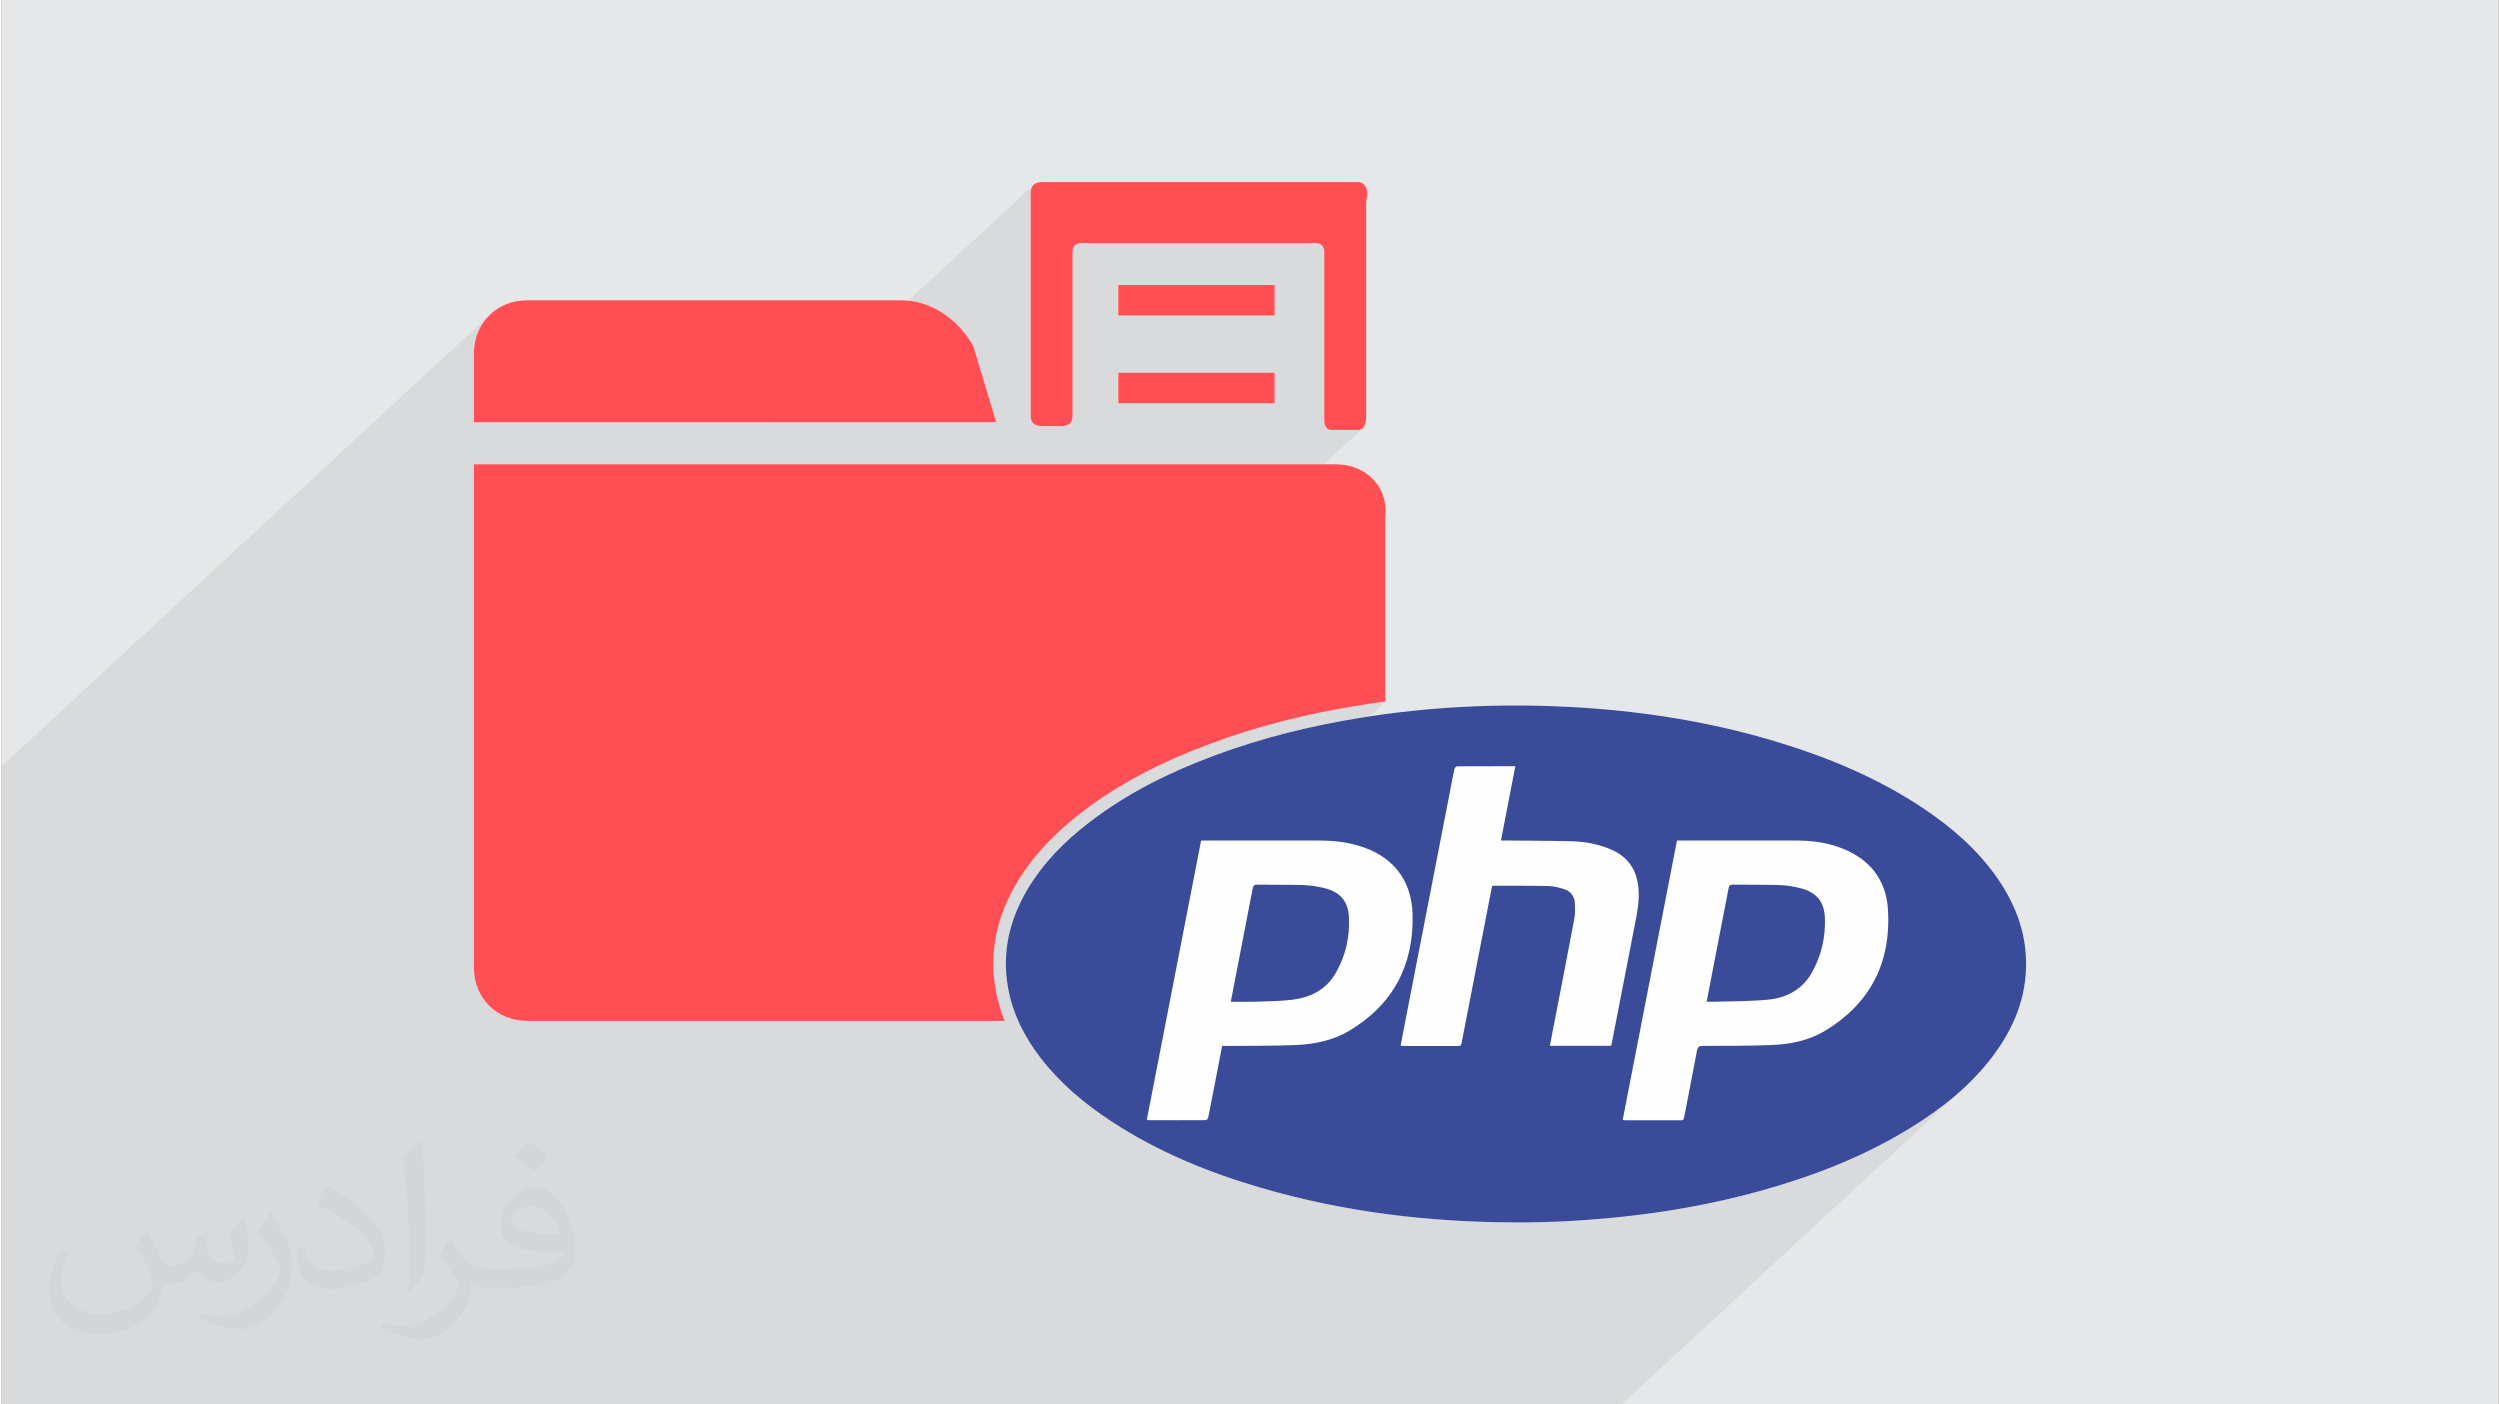 <?xml version="1.0" encoding="UTF-8"?>
<!DOCTYPE svg PUBLIC "-//W3C//DTD SVG 1.0//EN" "http://www.w3.org/TR/2001/REC-SVG-20010904/DTD/svg10.dtd">
<!-- Creator: CorelDRAW 2017 -->
<svg xmlns="http://www.w3.org/2000/svg" xml:space="preserve" width="356px" height="200px" version="1.0" shape-rendering="geometricPrecision" text-rendering="geometricPrecision" image-rendering="optimizeQuality" fill-rule="evenodd" clip-rule="evenodd"
viewBox="0 0 35600 20025"
 xmlns:xlink="http://www.w3.org/1999/xlink">
 <rect x="0" y="0" width="35600" height="20025" fill="#808080" stroke="none"/>
 <g id="Layer_x0020_1">
  <g id="_2578530768912">
   <path fill="#E6E7E8" d="M0 0l35600 0 0 20025 -35600 0 0 -20025z"/>
   <path fill="#373435" fill-opacity="0.078" d="M23097 20025l4887 -4517 -144 127 -150 121 -154 115 -160 109 -164 104 -126 76 -127 72 -128 70 -130 66 -131 64 -131 62 -133 59 -134 56 -135 54 -136 52 -137 50 -138 47 -138 45 -139 44 -141 42 -140 39 -128 35 -127 33 -128 31 -129 30 -128 28 -129 27 -129 26 -129 24 -129 23 -130 21 -130 20 -130 18 -131 18 -130 16 -51 5 3117 -2880 -101 84 -108 79 -117 76 -89 49 -93 41 -94 34 -97 27 -98 21 -99 16 -101 10 -101 6 -121 4 -121 3 -122 2 -121 2 -10 0 894 -826 69 -64 62 -73 55 -85 46 -91 40 -92 33 -94 26 -95 19 -97 13 -99 6 -100 0 -101 -8 -84 -17 -75 -28 -66 -37 -57 -48 -49 -59 -40 -69 -33 -81 -26 -37 -9 -38 -9 -37 -7 -38 -6 -38 -5 -38 -4 -38 -3 -38 -2 -83 -2 -83 -1 -83 -1 -83 0 -83 0 -83 -1 -84 0 -83 -1 -14 1 -12 2 -10 4 -7 6 -1069 988 2 -10 24 -125 25 -125 24 -124 24 -125 24 -124 24 -125 25 -124 24 -125 24 -125 24 -124 25 -125 24 -125 24 -124 -1518 1403 16 -83 19 -99 18 -99 5 -29 3 -30 2 -29 1 -30 0 -30 0 -30 -2 -30 -1 -29 -5 -34 -9 -32 -14 -29 -17 -26 -21 -23 -26 -20 -29 -16 -32 -12 -27 -9 -26 -7 -27 -7 -27 -7 -27 -5 -28 -4 -27 -4 -27 -1 -99 -2 -98 -1 -99 -1 -99 0 -98 0 -99 0 -99 0 -99 0 -2 0 -2 0 -2 0 -2 1 -3 1 -3 1 -3 1 -4 1 -1051 972 13 -67 39 -203 40 -204 39 -203 40 -203 39 -204 40 -203 39 -203 40 -204 40 -203 39 -204 40 -203 8 -42 8 -43 8 -42 8 -43 9 -42 9 -43 8 -42 9 -42 2 -6 4 -6 4 -6 5 -6 5 -5 -1871 1729 -28 -7 -38 -8 -38 -8 -38 -6 -39 -5 -39 -5 -39 -3 -38 -2 -83 -2 -83 -1 -83 -1 -83 0 -83 0 -83 -1 -83 0 -83 -1 -16 1 -12 2 -10 4 -8 6 -1071 989 2 -11 25 -125 4 -20 2911 -2691 0 -407 -38 6 -37 5 -38 5 -37 6 -38 5 -37 6 -38 6 -37 6 -133 22 -34 6 467 -432 -45 6 -44 7 -45 6 -44 6 -45 7 -44 7 -45 7 -44 7 -139 23 -138 24 -137 26 -137 27 -136 28 -136 30 -134 32 -134 33 -134 35 -134 37 -133 39 -134 40 -133 43 -133 45 -133 46 -132 49 -121 46 -119 47 -119 49 -118 51 -117 53 -116 54 -115 57 -114 58 -114 61 -112 63 -111 66 -111 68 -108 70 -108 73 -105 76 -105 78 -68 53 -67 55 -66 55 -65 57 -64 58 -2916 2696 -1890 0 9144 -8453 -27 20 -36 7 -43 0 -47 0 -49 0 -51 0 -51 0 -49 0 -47 0 -43 0 -36 -5 -27 -13 -19 -20 -13 -24 -8 -26 -4 -27 -2 -26 0 -22 0 -126 0 -149 0 -168 0 -184 0 -193 0 -200 0 -202 0 -199 0 -192 0 -180 0 -165 0 -145 0 -120 0 -91 0 -58 0 -21 -2 -20 -7 -20 -11 -18 -14 -16 -16 -14 -19 -11 -19 -7 -21 -2 -3370 0 -21 2 -19 7 -19 11 -16 14 -632 584 0 -54 0 -252 0 -236 0 -216 0 -189 0 -157 0 -119 0 -76 0 -26 2 -38 8 -33 13 -29 18 -22 -3662 3384 -4317 0 0 -979 15 -157 43 -145 68 -130 92 -112 -6952 6427 0 9100 23097 0zm-4076 -13406l0 0zm0 0l0 0z"/>
   <g>
    <path fill="#FEFEFE" d="M19347 2596l-4512 0c-109,0 -163,54 -163,163 0,0 0,2338 0,3153 0,55 0,163 163,163 54,0 217,0 272,0 163,0 163,-108 163,-163 0,-598 0,-2338 0,-2338 0,-54 54,-108 109,-108l3370 0c55,0 109,54 109,108 0,0 0,1794 0,2393 0,54 0,163 109,163 109,0 272,0 380,0 109,0 109,-163 109,-218 0,-761 0,-3044 0,-3044 54,-218 -54,-272 -109,-272zm-3425 1903l2229 0 0 -435 -2229 0 0 435zm0 1250l2229 0 0 -435 -2229 0 0 435zm-2066 -815c-217,-381 -598,-653 -1033,-653l-5328 0c-435,0 -761,326 -761,761l0 979 7448 0 -326 -1087zm5165 1685l-12287 0 0 7176c0,435 326,761 761,761l6808 0c-57,-141 -101,-289 -129,-443 -48,-271 -43,-533 9,-787 51,-251 149,-492 285,-724 121,-206 263,-391 422,-560 156,-167 329,-319 512,-460 276,-212 569,-395 874,-555 303,-159 617,-295 939,-415 353,-133 709,-243 1066,-334 356,-90 720,-164 1091,-223 119,-19 237,-37 356,-53l0 -2622c54,-435 -272,-761 -707,-761l0 0zm9439 5907c-281,-406 -647,-724 -1054,-997 -627,-420 -1313,-711 -2031,-933 -996,-308 -2019,-467 -3059,-519 -977,-48 -1949,-2 -2916,153 -725,116 -1435,290 -2123,548 -631,236 -1230,533 -1766,945 -353,271 -663,582 -890,969 -253,431 -360,892 -271,1390 67,374 234,701 463,1000 282,366 631,658 1015,909 658,431 1378,726 2130,945 1186,347 2400,491 3634,493 470,2 939,-23 1406,-69 701,-69 1391,-190 2070,-378 753,-208 1476,-487 2144,-898 442,-271 845,-590 1163,-1005 311,-406 502,-857 490,-1379 -9,-434 -161,-820 -405,-1174z"/>
    <g>
     <path fill="#FF4F55" d="M19347 2596l-4512 0c-109,0 -163,54 -163,163 0,0 0,2338 0,3153 0,55 0,163 163,163 54,0 217,0 272,0 163,0 163,-108 163,-163 0,-598 0,-2338 0,-2338 0,-54 54,-108 109,-108l3370 0c55,0 109,54 109,108 0,0 0,1794 0,2393 0,54 0,163 109,163 109,0 272,0 380,0 109,0 109,-163 109,-218 0,-761 0,-3044 0,-3044 54,-218 -54,-272 -109,-272z"/>
     <path fill="#FF4F55" d="M15922 4499l2229 0 0 -435 -2229 0 0 435z"/>
     <path fill="#FF4F55" d="M15922 5749l2229 0 0 -435 -2229 0 0 435z"/>
     <path fill="#FF4F55" d="M13856 4934c-217,-381 -598,-653 -1033,-653l-5328 0c-435,0 -761,326 -761,761l0 979 7448 0 -326 -1087z"/>
     <path fill="#FF4F55" d="M19021 6619l-12287 0 0 7176c0,435 326,761 761,761l6808 0c-57,-141 -101,-289 -129,-443 -48,-271 -43,-533 9,-787 51,-251 149,-492 285,-724 121,-206 263,-391 422,-560 156,-167 329,-319 512,-460 276,-212 569,-395 874,-555 303,-159 617,-295 939,-415 353,-133 709,-243 1066,-334 356,-90 720,-164 1091,-223 119,-19 237,-37 356,-53l0 -2622c54,-435 -272,-761 -707,-761l0 0zm-4329 7937l1190 0c-107,-292 -165,-606 -165,-931 0,-1626 1446,-2944 3229,-2944 270,0 531,30 782,87l0 -407c-100,14 -200,29 -300,45 -354,57 -707,128 -1060,218 -351,89 -695,195 -1029,321 -309,115 -609,246 -898,397 -286,150 -561,322 -821,522 -169,129 -328,269 -471,422 -142,151 -268,315 -374,496 -117,199 -200,404 -243,615 -43,209 -47,427 -6,654 30,171 84,332 155,483l11 22z"/>
     <path fill="#3A4C99" fill-rule="nonzero" d="M28460 12526c-281,-406 -647,-724 -1054,-997 -627,-420 -1313,-711 -2031,-933 -996,-308 -2019,-467 -3059,-519 -977,-48 -1949,-2 -2916,153 -725,116 -1435,290 -2123,548 -631,236 -1230,533 -1766,945 -353,271 -663,582 -890,969 -253,431 -360,892 -271,1390 67,374 234,701 463,1000 282,366 631,658 1015,909 658,431 1378,726 2130,945 1186,347 2400,491 3634,493 470,2 939,-23 1406,-69 701,-69 1391,-190 2070,-378 753,-208 1476,-487 2144,-898 442,-271 845,-590 1163,-1005 311,-406 502,-857 490,-1379 -9,-434 -161,-820 -405,-1174zm-2810 138c-98,-26 -201,-42 -302,-45 -222,-7 -443,-3 -665,-6 -42,0 -53,17 -60,55 -77,401 -155,801 -233,1202 -27,135 -52,270 -79,413 42,0 78,1 113,0 257,-9 515,-5 770,-31 264,-27 485,-148 620,-389 133,-239 192,-498 183,-769 -8,-238 -116,-370 -347,-430zm-6776 2c-100,-26 -204,-43 -307,-47 -221,-7 -443,-2 -664,-6 -45,-1 -57,16 -65,56 -69,362 -140,724 -210,1086 -34,172 -67,345 -102,528 129,0 247,3 366,-1 174,-6 349,-7 520,-29 256,-34 475,-144 609,-378 142,-245 203,-513 190,-795 -11,-226 -118,-356 -337,-414zm335 2034l0 0c-234,138 -495,189 -762,200 -323,13 -647,10 -971,13 -23,0 -45,0 -73,0 -56,290 -111,572 -166,855 -11,57 -21,115 -35,172 -3,13 -23,31 -35,31 -275,2 -549,1 -824,0 -3,0 -7,-3 -14,-6 258,-1324 516,-2650 774,-3981 21,0 39,0 58,0 544,0 1087,-1 1631,0 186,0 370,20 550,72 477,137 763,476 776,979 19,724 -277,1291 -909,1665zm3752 159l0 0c-3,17 -8,33 -12,52 -289,0 -576,0 -873,0 14,-76 28,-149 42,-222 102,-528 206,-1055 305,-1583 15,-77 13,-159 8,-237 -7,-95 -62,-164 -153,-192 -70,-22 -144,-42 -216,-44 -263,-6 -526,-4 -790,-4 -5,0 -10,2 -21,5 -38,196 -77,395 -115,593 -107,548 -213,1096 -319,1644 -5,28 -13,43 -46,43 -265,-1 -530,-1 -796,-1 -7,0 -14,-3 -27,-6 22,-118 44,-234 67,-351 211,-1085 422,-2169 633,-3254 21,-113 43,-227 67,-339 4,-15 24,-37 36,-37 274,-2 549,-2 832,-2 -68,354 -136,702 -205,1060 24,0 44,-1 64,0 318,3 636,2 954,11 190,5 376,41 552,117 255,109 377,309 393,581 10,172 -24,339 -57,506 -108,553 -215,1107 -323,1660zm3040 -163l0 0c-235,142 -501,194 -772,204 -323,13 -647,11 -971,12 -57,0 -76,17 -86,72 -58,314 -121,628 -181,942 -6,28 -10,48 -47,47 -271,-1 -542,-1 -813,-1 -3,0 -7,-2 -17,-5 257,-1326 515,-2653 774,-3983 23,0 41,0 60,0 542,0 1083,-1 1625,0 207,0 413,21 610,90 431,149 689,448 714,907 42,744 -252,1325 -896,1715z"/>
    </g>
   </g>
   <path fill="#373435" fill-opacity="0.031" d="M2082 17547c68,103 112,202 155,312 32,63 49,183 199,183 44,0 107,-14 163,-45 63,-33 112,-83 136,-159l60 -202 146 -72 10 10c-20,76 -25,148 -25,206 0,169 146,233 263,233 68,0 128,-33 128,-95 0,-80 -34,-216 -77,-338 67,-68 135,-136 213,-192l12 6c34,145 53,287 53,382 0,93 -41,196 -75,264 -70,132 -194,237 -344,237 -114,0 -240,-58 -328,-163l-5 0c-82,101 -208,194 -412,194l-63 0c-10,134 -39,229 -83,314 -121,237 -480,404 -817,404 -471,0 -706,-272 -706,-633 0,-223 72,-431 184,-578l92 37c-70,134 -116,262 -116,386 0,338 274,499 592,499 293,0 657,-188 723,-404 -24,-237 -114,-349 -250,-565 41,-72 95,-145 160,-221l12 0zm5421 -1275c99,62 196,137 291,221 -53,74 -119,143 -201,202 -95,-76 -190,-142 -287,-212 66,-74 131,-147 197,-211zm51 927c-160,0 -291,105 -291,183 0,167 320,219 703,217 -48,-196 -216,-400 -412,-400zm-359 895c208,0 390,-7 529,-42 155,-39 286,-117 286,-171 0,-14 0,-31 -5,-45 -87,8 -187,8 -274,8 -281,0 -497,-64 -582,-223 -22,-43 -37,-93 -37,-148 0,-153 66,-303 182,-406 97,-85 204,-139 313,-139 197,0 355,159 464,409 60,136 102,293 102,491 0,132 -37,243 -119,325 -153,149 -435,205 -866,205l-197 0 0 0 -51 0c-107,0 -184,-19 -245,-66l-10 0c3,24 5,49 5,72 0,97 -31,220 -97,319 -192,287 -400,411 -580,411 -182,0 -405,-70 -606,-161l36 -70c66,27 155,45 279,45 325,0 752,-313 806,-619 -13,-24 -34,-57 -66,-92 -95,-114 -155,-209 -211,-308 49,-94 92,-171 133,-239l17 -2c139,283 265,446 546,446l44 0 0 0 204 0zm-1408 299c24,-130 27,-277 27,-413l0 -202c0,-377 -49,-926 -88,-1283 68,-74 163,-161 238,-218l22 6c51,449 63,971 63,1452 0,126 -5,249 -17,340 -7,113 -73,200 -214,332l-31 -14zm-1449 -596c7,177 94,317 398,317 189,0 349,-49 526,-134 32,-14 49,-33 49,-49 0,-112 -85,-258 -228,-392 -138,-126 -323,-237 -495,-312 -58,-24 -78,-51 -78,-76 0,-51 68,-159 124,-235l19 -2c197,103 418,256 580,427 148,157 240,315 240,489 0,128 -38,249 -101,360 -216,110 -447,192 -675,192 -277,0 -466,-130 -466,-435 0,-33 0,-84 12,-150l95 0zm-501 -504l173 279c63,103 121,214 121,392l0 226c0,184 -117,380 -306,574 -148,132 -279,187 -400,187 -180,0 -386,-55 -624,-158l27 -70c75,20 163,37 269,37 342,-2 692,-252 852,-557 19,-35 27,-68 27,-91 0,-35 -20,-74 -34,-109 -88,-165 -185,-316 -291,-454 55,-89 111,-173 172,-258l14 2z"/>
  </g>
 </g>
</svg>
